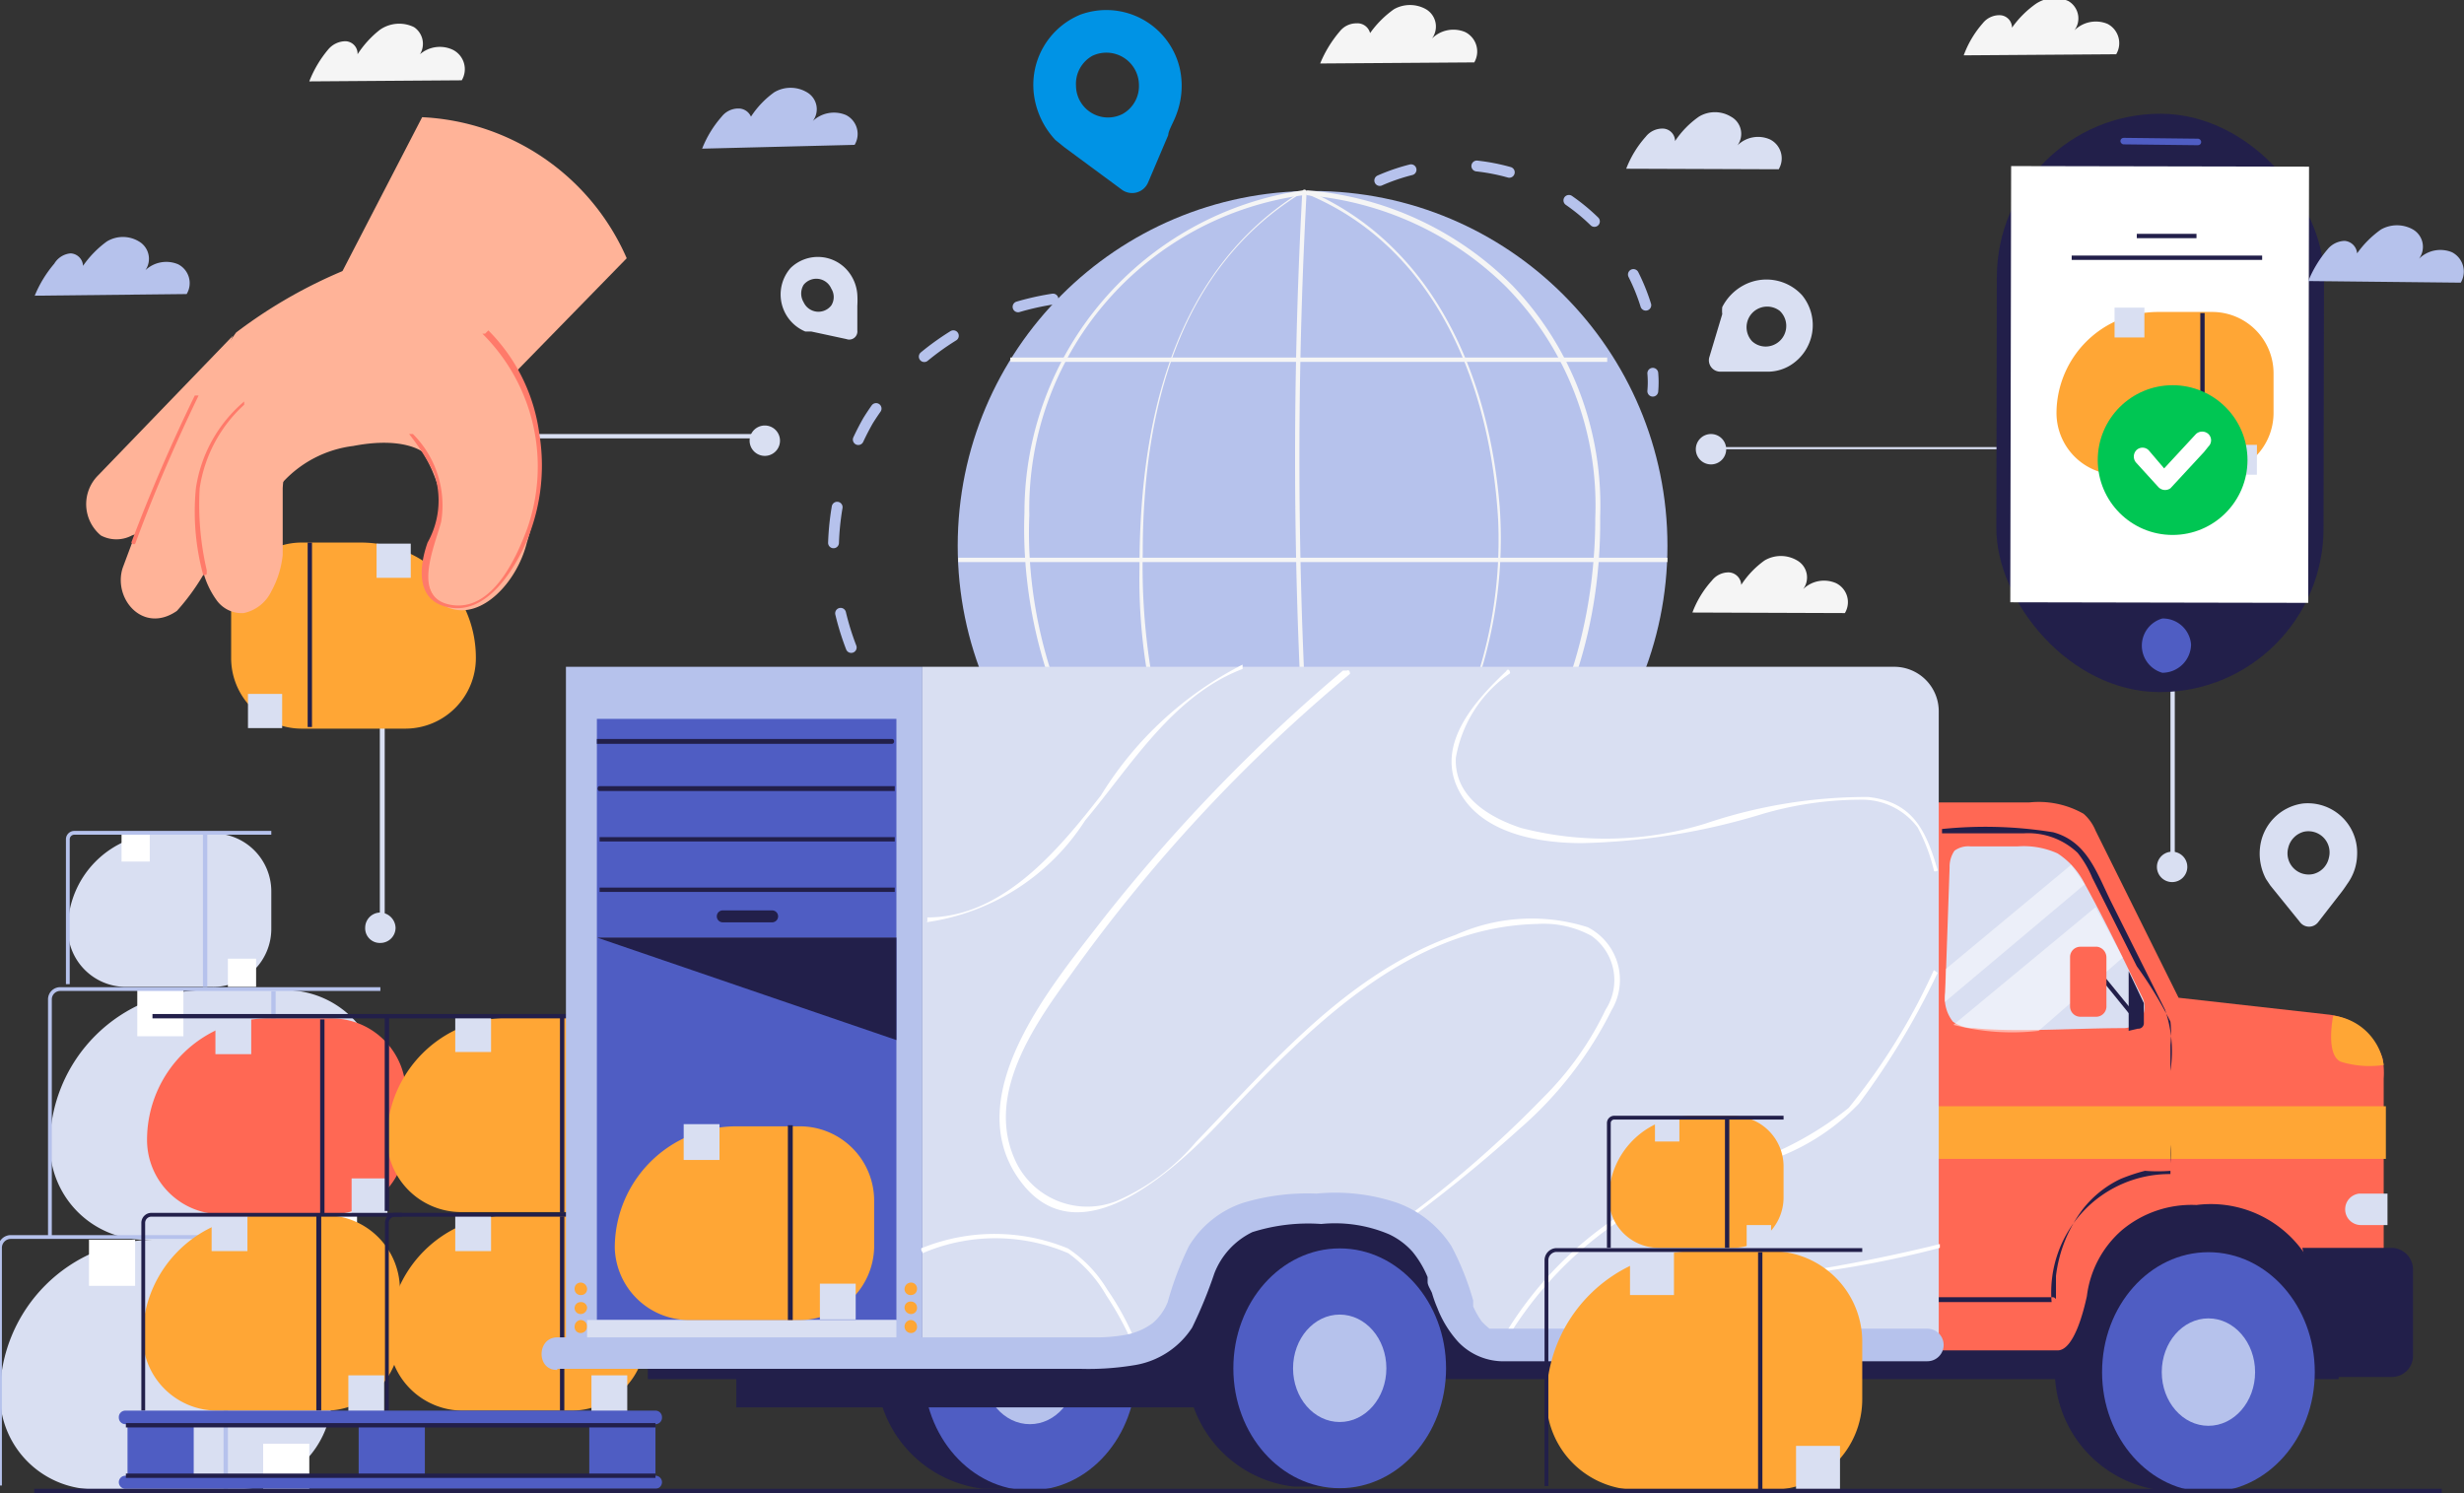 <?xml version="1.0" encoding="UTF-8"?> <svg xmlns="http://www.w3.org/2000/svg" viewBox="0 0 45.41 27.52"><rect x="0" y="0" width="45.41" height="27.52" fill="#333333" stroke="none"/><defs><style>.cls-1{fill:#d9dff2;}.cls-2{fill:#b6c2ec;}.cls-16,.cls-3{fill:#fff;}.cls-10,.cls-11,.cls-14,.cls-4,.cls-9{fill:none;}.cls-10,.cls-11,.cls-4,.cls-9{stroke:#b6c2ec;}.cls-14,.cls-4{stroke-miterlimit:10;stroke-width:0.07px;}.cls-5{fill:#ffa635;}.cls-6{fill:#221f4a;}.cls-7{fill:#ffb398;}.cls-8{fill:#ff7a6a;}.cls-10,.cls-11,.cls-9{stroke-linecap:round;stroke-linejoin:round;stroke-width:0.2px;}.cls-10{stroke-dasharray:0.61 1.22;}.cls-11{stroke-dasharray:0.66 1.31;}.cls-12{fill:#f5f5f5;}.cls-13{fill:#ff6854;}.cls-14{stroke:#221f4a;}.cls-15{fill:#4f5dc3;}.cls-16{opacity:0.5;}.cls-17{fill:#00c653;}.cls-18{fill:#0093e5;}</style></defs><g id="katman_2" data-name="katman 2"><g id="katman_1-2" data-name="katman 1"><path class="cls-1" d="M3.91,18.19H2.32a1.07,1.07,0,0,1-1.07-1.08h0A1.76,1.76,0,0,1,3,15.36h.91A1.07,1.07,0,0,1,5,16.43v.68A1.07,1.07,0,0,1,3.91,18.19Z"></path><path class="cls-2" d="M3.74,15.38v2.81a0,0,0,0,0,.08,0V15.38a0,0,0,0,0-.08,0Z"></path><rect class="cls-3" x="2.24" y="15.36" width="0.52" height="0.52"></rect><rect class="cls-3" x="4.2" y="17.67" width="0.52" height="0.52"></rect><path class="cls-4" d="M1.25,18.14V15.47a.12.12,0,0,1,.12-.12H5"></path><path class="cls-1" d="M5.26,22.85H2.67A1.75,1.75,0,0,1,.92,21.1h0a2.86,2.86,0,0,1,2.86-2.85H5.26A1.74,1.74,0,0,1,7,20V21.1A1.75,1.75,0,0,1,5.26,22.85Z"></path><path class="cls-2" d="M5,18.27v4.59a0,0,0,0,0,.08,0V18.27a0,0,0,0,0-.08,0Z"></path><rect class="cls-3" x="2.53" y="18.25" width="0.85" height="0.85"></rect><rect class="cls-3" x="5.73" y="22" width="0.85" height="0.85"></rect><path class="cls-4" d="M.92,22.78V18.42a.19.19,0,0,1,.19-.19l5.9,0"></path><path class="cls-1" d="M4.37,27.45H1.78A1.74,1.74,0,0,1,0,25.71H0a2.86,2.86,0,0,1,2.86-2.86H4.37A1.75,1.75,0,0,1,6.12,24.6v1.11A1.74,1.74,0,0,1,4.37,27.45Z"></path><path class="cls-2" d="M4.12,22.88v4.58a0,0,0,0,0,.08,0V22.88a0,0,0,1,0-.08,0Z"></path><rect class="cls-3" x="1.64" y="22.85" width="0.85" height="0.85"></rect><rect class="cls-3" x="4.85" y="26.61" width="0.85" height="0.85"></rect><path class="cls-4" d="M0,27.38V23a.2.2,0,0,1,.19-.2l5.9,0"></path><path class="cls-1" d="M13.91,8H7.24a0,0,0,1,0,0,.08h6.67a0,0,0,0,0,0-.08Z"></path><path class="cls-1" d="M13.82,8.07a.28.28,0,1,0,.55,0,.28.28,0,0,0-.55,0Z"></path><path class="cls-1" d="M7,13.22V17a0,0,0,0,0,.09,0v-3.8c0-.05-.09-.05-.09,0Z"></path><path class="cls-1" d="M6.73,17.1a.27.27,0,0,0,.28.28.28.28,0,0,0,.28-.28A.29.29,0,0,0,7,16.82.28.28,0,0,0,6.73,17.1Z"></path><path class="cls-5" d="M5.55,13.43H7.47a1.3,1.3,0,0,0,1.3-1.3h0A2.12,2.12,0,0,0,6.65,10H5.55a1.3,1.3,0,0,0-1.29,1.3v.82A1.3,1.3,0,0,0,5.55,13.43Z"></path><path class="cls-6" d="M5.67,10v3.4a0,0,0,0,0,.08,0V10a0,0,0,0,0-.08,0Z"></path><rect class="cls-1" x="6.95" y="10.01" width="0.63" height="0.63" transform="translate(14.52 20.66) rotate(180)"></rect><rect class="cls-1" x="4.57" y="12.8" width="0.63" height="0.63" transform="translate(9.77 26.22) rotate(180)"></rect><path class="cls-7" d="M5.21,8.89a2.11,2.11,0,0,1,1.3-.67c.93-.18,1.28.11,1.28.11s.53.85.28,1.37-.37,1.3.22,1.51S9.53,10.73,9.71,10a4.71,4.71,0,0,0,.1-2.45C9.56,6.23,6.9,4.92,6.9,4.92s-1.39,1.22-2,1.9A2.24,2.24,0,0,0,4.31,8.3"></path><path class="cls-7" d="M6.94,4.76A9,9,0,0,0,4.35,6.13,14,14,0,0,0,2.48,9.88l-.22.59c-.18.57.38,1.22,1,.79a4.15,4.15,0,0,0,.89-1.59L5.56,6.74Z"></path><path class="cls-7" d="M1.81,8.76,4.29,6.19,2.91,9.65a3,3,0,0,1-.48.22.61.61,0,0,1-.57,0A.75.75,0,0,1,1.81,8.76Z"></path><path class="cls-7" d="M11.55,4.76,9.1,7.27,7.45,5.88,6.31,5,7.78,2.16A4.34,4.34,0,0,1,11.55,4.76Z"></path><path class="cls-7" d="M4.08,7.7l1.55.15A2.09,2.09,0,0,0,5.21,9c0,.41,0,.82,0,1.23A1.76,1.76,0,0,1,5,10.9a.73.73,0,0,1-.51.4.57.57,0,0,1-.5-.24,1.58,1.58,0,0,1-.25-.54A4.06,4.06,0,0,1,4.08,7.7Z"></path><path class="cls-8" d="M3.81,10.51A5.33,5.33,0,0,1,3.68,9,2.6,2.6,0,0,1,4.5,7.46s0-.09,0-.06A2.59,2.59,0,0,0,3.61,9a4.44,4.44,0,0,0,.13,1.58c0,.05.08,0,.07,0Z"></path><path class="cls-8" d="M2.5,10c.34-.92.73-1.82,1.16-2.71a0,0,0,1,0-.07,0Q2.95,8.6,2.42,10s.06.07.08,0Z"></path><path class="cls-8" d="M8.89,6.15a3.45,3.45,0,0,1,.82,3.61c-.21.56-.65,1.51-1.39,1.39S8,10.1,8.13,9.62A1.86,1.86,0,0,0,7.61,8s-.1,0-.07,0A4.23,4.23,0,0,1,8,8.72,1.58,1.58,0,0,1,7.88,10c-.17.48-.21,1.1.42,1.2s1.09-.57,1.34-1.08A3.59,3.59,0,0,0,9.94,8,3.31,3.31,0,0,0,9,6.09a0,0,0,0,0-.06.06Z"></path><path class="cls-1" d="M31.65,8.28h7.08c.4,0,.81,0,1.21,0,.13,0,.05,0,.06,0a2.29,2.29,0,0,1,0,.37V16a0,0,0,1,0,.08,0V8.24a0,0,0,0,0,0,0H31.65a0,0,0,0,0,0,.08Z"></path><path class="cls-9" d="M23.05,5.67l.19-.26"></path><path class="cls-10" d="M24,4.44a3.68,3.68,0,0,1,2-1.31,3.68,3.68,0,0,1,4.47,3.14"></path><path class="cls-9" d="M30.46,6.88a1.84,1.84,0,0,1,0,.33"></path><path class="cls-11" d="M21.36,5.61A4.89,4.89,0,0,0,16,7.75a4.89,4.89,0,0,0,.63,5.71"></path><path class="cls-1" d="M33.21,5.44a.89.89,0,0,0-1.08-.18.94.94,0,0,0-.39.4.65.65,0,0,0,0,.13l-.24.8a.21.21,0,0,0,.19.26l.59,0h.26A.8.8,0,0,0,33,6.73h0A.87.87,0,0,0,33.21,5.44Zm-.92.85a.38.38,0,0,1,.51-.56.38.38,0,0,1-.12.63A.37.37,0,0,1,32.29,6.29Z"></path><circle class="cls-2" cx="24.19" cy="10.06" r="6.54"></circle><path class="cls-12" d="M24,3.51a6,6,0,0,0-5.12,5.94c-.12,3.18,1.67,7,5.28,7.13a0,0,0,0,0,0-.08c-3.56-.1-5.32-3.92-5.19-7A5.83,5.83,0,0,1,24,3.6c.05,0,.05-.09,0-.09Z"></path><path class="cls-12" d="M24,3.52C21.59,5,21,7.83,21,10.47a10.47,10.47,0,0,0,.71,4,4.44,4.44,0,0,0,2.51,2.13s.07-.06,0-.08a4.28,4.28,0,0,1-2.61-2.47,12,12,0,0,1-.55-3.86c0-2.54.62-5.23,2.94-6.64a0,0,0,1,0,0-.07Z"></path><path class="cls-12" d="M24.31,16.54a90.71,90.71,0,0,1-.23-13c0-.06-.08-.06-.08,0a90.71,90.71,0,0,0,.23,13,0,0,0,0,0,.08,0Z"></path><path class="cls-12" d="M24.3,16.63a8.37,8.37,0,0,0,3.34-7.27c-.19-2.4-1.2-4.83-3.52-5.84-.05,0-.09,0,0,.07,2.36,1,3.35,3.53,3.49,6a8.27,8.27,0,0,1-3.33,7s0,.09.06.06Z"></path><path class="cls-12" d="M24.1,3.6a5.93,5.93,0,0,1,3.65,1.68A5.74,5.74,0,0,1,29.4,9.54c0,3.23-1.62,6.6-5.13,7-.05,0-.05.09,0,.08,3.55-.43,5.26-3.81,5.22-7.1a5.86,5.86,0,0,0-1.61-4.25A6,6,0,0,0,24.1,3.51c-.06,0-.06.08,0,.09Z"></path><path class="cls-12" d="M17.66,10.36H30.73a0,0,0,1,0,0-.08H17.66a0,0,0,0,0,0,.08Z"></path><path class="cls-12" d="M18.62,6.67h11a0,0,0,1,0,0-.08h-11a0,0,0,0,0,0,.08Z"></path><path class="cls-12" d="M19.17,14.05h10a0,0,0,0,0,0-.08h-10a0,0,0,1,0,0,.08Z"></path><path class="cls-13" d="M6.11,22.38h-2A1.37,1.37,0,0,1,2.71,21h0A2.24,2.24,0,0,1,5,18.77H6.11a1.37,1.37,0,0,1,1.37,1.37V21A1.37,1.37,0,0,1,6.11,22.38Z"></path><path class="cls-6" d="M5.9,18.79v3.6a0,0,0,0,0,.08,0v-3.6a0,0,0,0,0-.08,0Z"></path><rect class="cls-1" x="3.97" y="18.77" width="0.66" height="0.66"></rect><rect class="cls-1" x="6.48" y="21.72" width="0.66" height="0.66"></rect><path class="cls-5" d="M10.53,22.34h-2A1.37,1.37,0,0,1,7.13,21h0a2.24,2.24,0,0,1,2.24-2.24h1.16A1.37,1.37,0,0,1,11.9,20.1V21A1.37,1.37,0,0,1,10.53,22.34Z"></path><path class="cls-6" d="M10.32,18.75v3.6a0,0,0,0,0,.08,0v-3.6a0,0,0,0,0-.08,0Z"></path><rect class="cls-1" x="8.39" y="18.73" width="0.66" height="0.66"></rect><rect class="cls-1" x="10.9" y="21.68" width="0.66" height="0.66"></rect><path class="cls-5" d="M6,26H4a1.37,1.37,0,0,1-1.37-1.37h0A2.24,2.24,0,0,1,4.88,22.4H6a1.37,1.37,0,0,1,1.37,1.37v.87A1.37,1.37,0,0,1,6,26Z"></path><path class="cls-6" d="M5.83,22.42V26a0,0,0,0,0,.09,0V22.42c0-.05-.09-.05-.09,0Z"></path><rect class="cls-1" x="3.9" y="22.4" width="0.66" height="0.66"></rect><rect class="cls-1" x="6.42" y="25.35" width="0.66" height="0.66"></rect><path class="cls-14" d="M2.64,26V22.54a.15.15,0,0,1,.15-.15H7.41"></path><path class="cls-5" d="M10.53,26h-2a1.37,1.37,0,0,1-1.37-1.37h0A2.24,2.24,0,0,1,9.37,22.4h1.16a1.37,1.37,0,0,1,1.37,1.37v.87A1.37,1.37,0,0,1,10.53,26Z"></path><path class="cls-6" d="M10.32,22.42V26a0,0,0,1,0,.08,0V22.42a0,0,0,0,0-.08,0Z"></path><rect class="cls-1" x="8.39" y="22.4" width="0.66" height="0.66"></rect><rect class="cls-1" x="10.9" y="25.35" width="0.66" height="0.66"></rect><path class="cls-14" d="M7.13,26V22.54a.15.15,0,0,1,.15-.15H11.9"></path><path class="cls-15" d="M12.08,26.25H2.31a.12.12,0,0,1-.12-.12h0A.12.12,0,0,1,2.31,26h9.77a.12.12,0,0,1,.12.12h0A.12.12,0,0,1,12.08,26.25Z"></path><path class="cls-15" d="M12.08,27.44H2.31a.12.12,0,0,1-.12-.12h0a.12.12,0,0,1,.12-.12h9.77a.12.12,0,0,1,.12.12h0A.12.12,0,0,1,12.08,27.44Z"></path><rect class="cls-15" x="2.35" y="26.18" width="1.22" height="1.02"></rect><rect class="cls-15" x="6.61" y="26.18" width="1.22" height="1.02"></rect><rect class="cls-15" x="10.86" y="26.18" width="1.22" height="1.02"></rect><path class="cls-6" d="M2.32,26.31h9.76a0,0,0,1,0,0-.08H2.32a0,0,0,0,0,0,.08Z"></path><path class="cls-6" d="M2.32,27.24h9.76a0,0,0,1,0,0-.08H2.32a0,0,0,0,0,0,.08Z"></path><path class="cls-6" d="M2.81,18.77h9.06a0,0,0,1,0,0-.08H2.81a0,0,0,0,0,0,.08Z"></path><path class="cls-6" d="M7.17,22.32V18.73a0,0,0,0,0-.08,0v3.59a0,0,0,0,0,.08,0Z"></path><path class="cls-6" d="M20.08,25.26a3.28,3.28,0,0,1-.7,2c-.2.2-.8.18-1.26.18a2.23,2.23,0,0,1,0-4.43H19C20,23.18,20.08,24.13,20.08,25.26Z"></path><ellipse class="cls-15" cx="18.98" cy="25.26" rx="1.96" ry="2.21"></ellipse><ellipse class="cls-2" cx="18.98" cy="25.26" rx="0.86" ry="0.99"></ellipse><rect class="cls-6" x="13.57" y="25.28" width="8.5" height="0.66"></rect><rect class="cls-6" x="11.94" y="21.51" width="31.16" height="3.91"></rect><path class="cls-6" d="M41.8,25.29a3.28,3.28,0,0,1-.7,2c-.2.21-.8.18-1.26.18a2.23,2.23,0,0,1,0-4.43c.08,0,.78,0,.86,0C41.67,23.21,41.8,24.16,41.8,25.29Z"></path><ellipse class="cls-15" cx="40.7" cy="25.29" rx="1.96" ry="2.21"></ellipse><ellipse class="cls-2" cx="40.7" cy="25.29" rx="0.86" ry="0.99"></ellipse><path class="cls-13" d="M43.91,19.51a1.19,1.19,0,0,0-1-.81l-2.76-.31-1.53-3.08A.83.83,0,0,0,38.4,15a1.67,1.67,0,0,0-1-.21H35.64v10.1h2.28c.31,0,.49-.77.54-1v0h0a1.92,1.92,0,0,1,.65-1.22,2,2,0,0,1,1.37-.46,2.09,2.09,0,0,1,2.28,1.52l.17.92h1V19.88A1.5,1.5,0,0,0,43.91,19.51Z"></path><rect class="cls-5" x="35.64" y="20.39" width="8.33" height="0.97"></rect><path class="cls-6" d="M35.64,24h2.17a0,0,0,0,0,0,0A2.18,2.18,0,0,1,40,21.64s0,0,0,0V19.74a2.38,2.38,0,0,0-.1-1.13l-1-2c-.26-.53-.44-1.1-1.06-1.27a7.81,7.81,0,0,0-2.05-.06,0,0,0,1,0,0,.08h1.5a1.32,1.32,0,0,1,1,.36,1.92,1.92,0,0,1,.27.46l.82,1.63A7.48,7.48,0,0,1,40,18.83a2.06,2.06,0,0,1,0,.43V21.1a1.93,1.93,0,0,1,0,.34c0,.12,0,.11,0,.14a3.06,3.06,0,0,1-.47,0,3.39,3.39,0,0,0-.45.15,1.94,1.94,0,0,0-.69.55,2.55,2.55,0,0,0-.5,1.24c0,.1,0,.32,0,.39s0,0-.06,0H35.64a0,0,0,0,0,0,.08Z"></path><path class="cls-1" d="M35.85,18.29l.08-2.3a.52.52,0,0,1,.09-.31.43.43,0,0,1,.29-.08h.88a1.51,1.51,0,0,1,.73.13,1.43,1.43,0,0,1,.5.56c.45.82.71,1.39,1.06,2.09a.39.39,0,0,1-.33.57c-.9,0-2,.08-2.77,0a.65.65,0,0,1-.39-.12A.7.7,0,0,1,35.85,18.29Z"></path><path class="cls-16" d="M39.12,17.65,37.57,19A4.31,4.31,0,0,1,36,18.89l2.62-2.17Z"></path><polygon class="cls-16" points="38.42 16.3 35.84 18.47 35.86 17.86 38.17 15.94 38.42 16.3"></polygon><path class="cls-6" d="M39.23,19v-1.1l.28.59a.06.06,0,0,1,0,0v.37a.1.1,0,0,1-.11.1Z"></path><path class="cls-6" d="M38.54,17.84l.29.34.43.53.1.12a0,0,0,1,0,.06-.06c-.24-.28-.47-.57-.71-.86l-.12-.13s-.09,0-.05.06Z"></path><path class="cls-13" d="M38.15,17.64v.9a.19.19,0,0,0,.18.2h.31a.19.19,0,0,0,.18-.2v-.89a.2.2,0,0,0-.17-.2h-.31A.19.19,0,0,0,38.15,17.64Z"></path><path class="cls-5" d="M43,18.72s-.15.72.14.85a1.81,1.81,0,0,0,.79.06A1.07,1.07,0,0,0,43,18.72Z"></path><path class="cls-6" d="M44.08,25.38H43L42.43,23h1.65a.4.4,0,0,1,.39.39V25A.39.39,0,0,1,44.08,25.38Z"></path><path class="cls-1" d="M43.48,22H44a0,0,0,0,1,0,0v.58a0,0,0,0,1,0,0h-.49a.29.29,0,0,1-.29-.29v0A.29.29,0,0,1,43.48,22Z"></path><rect class="cls-2" x="10.43" y="12.29" width="6.57" height="12.83"></rect><path class="cls-1" d="M17,24.81V12.29H34.91a.82.82,0,0,1,.82.82v11.7H27.05v-.29a2.28,2.28,0,0,0-2.28-2.28H23.39a1.52,1.52,0,0,0-1.55,1.52l-.36,1Z"></path><rect class="cls-15" x="11" y="13.25" width="5.52" height="4.03"></rect><rect class="cls-15" x="11" y="17.28" width="5.52" height="7.05"></rect><polygon class="cls-6" points="16.52 19.17 11 17.28 16.52 17.28 16.52 19.17"></polygon><path class="cls-5" d="M16.9,23.76a.11.11,0,0,1-.11.11.11.11,0,0,1-.12-.11.12.12,0,0,1,.12-.12A.11.11,0,0,1,16.9,23.76Z"></path><path class="cls-5" d="M16.9,24.1a.11.11,0,0,1-.11.12.12.12,0,0,1-.12-.12.11.11,0,0,1,.12-.11A.11.11,0,0,1,16.9,24.1Z"></path><path class="cls-5" d="M16.9,24.45a.11.11,0,0,1-.11.12.12.12,0,0,1-.12-.12.12.12,0,0,1,.12-.12A.12.12,0,0,1,16.9,24.45Z"></path><path class="cls-5" d="M10.82,23.76a.11.11,0,0,1-.12.11.11.11,0,0,1-.11-.11.11.11,0,0,1,.11-.12A.12.12,0,0,1,10.82,23.76Z"></path><path class="cls-5" d="M10.82,24.1a.12.12,0,0,1-.12.12.11.11,0,0,1-.11-.12A.11.11,0,0,1,10.7,24,.11.11,0,0,1,10.82,24.1Z"></path><path class="cls-5" d="M10.82,24.45a.12.12,0,0,1-.12.12.11.11,0,0,1-.11-.12.12.12,0,0,1,.11-.12A.12.12,0,0,1,10.82,24.45Z"></path><path class="cls-6" d="M11.05,16.44h5.44a0,0,0,1,0,0-.08H11.05a0,0,0,0,0,0,.08Z"></path><path class="cls-6" d="M11.05,15.51h5.44a0,0,0,1,0,0-.08H11.05a0,0,0,0,0,0,.08Z"></path><path class="cls-6" d="M11.05,14.58h5.44a0,0,0,1,0,0-.09H11.05c-.05,0-.05.09,0,.09Z"></path><path class="cls-6" d="M11,13.71h5.44c.05,0,.05-.09,0-.09H11s0,.09,0,.09Z"></path><rect class="cls-1" x="10.82" y="24.33" width="5.7" height="0.39"></rect><path class="cls-6" d="M25.8,25.22a3.28,3.28,0,0,1-.71,2c-.19.21-.79.18-1.25.18a2.23,2.23,0,0,1,0-4.43c.08,0,.78,0,.85,0C25.66,23.14,25.8,24.09,25.8,25.22Z"></path><ellipse class="cls-15" cx="24.69" cy="25.22" rx="1.96" ry="2.21"></ellipse><ellipse class="cls-2" cx="24.69" cy="25.22" rx="0.86" ry="0.99"></ellipse><path class="cls-5" d="M14.74,24.33h-2A1.37,1.37,0,0,1,11.33,23h0a2.24,2.24,0,0,1,2.24-2.24h1.17a1.37,1.37,0,0,1,1.37,1.37V23A1.37,1.37,0,0,1,14.74,24.33Z"></path><path class="cls-6" d="M14.52,20.74v3.59a0,0,0,1,0,.09,0V20.74s-.09,0-.09,0Z"></path><rect class="cls-1" x="12.6" y="20.72" width="0.66" height="0.66"></rect><rect class="cls-1" x="15.11" y="23.66" width="0.66" height="0.66"></rect><path class="cls-6" d="M14.23,17h-.91a.11.11,0,0,1-.11-.11h0a.11.11,0,0,1,.11-.11h.91a.11.11,0,0,1,.11.11h0A.11.11,0,0,1,14.23,17Z"></path><path class="cls-3" d="M17.06,17A4.16,4.16,0,0,0,20,15.12c.84-1,1.61-2.3,2.9-2.79,0,0,0-.1,0-.08a6.57,6.57,0,0,0-2.61,2.41c-.78,1-1.81,2.25-3.2,2.25a0,0,0,0,0,0,.08Z"></path><path class="cls-3" d="M24.75,12.36A31.51,31.51,0,0,0,20.28,17c-.91,1.18-2.61,3.2-1.49,4.75s3-.32,3.83-1.21c1.52-1.6,3.34-3.46,5.71-3.51a1.84,1.84,0,0,1,1,.22,1,1,0,0,1,.26,1.36,5.76,5.76,0,0,1-1.15,1.62,20.56,20.56,0,0,1-2.84,2.44s0,.1,0,.07A26.9,26.9,0,0,0,28,20.81a7.07,7.07,0,0,0,1.7-2.19,1.09,1.09,0,0,0-.44-1.53,3.41,3.41,0,0,0-2.43.14c-2,.71-3.37,2.35-4.79,3.82a4,4,0,0,1-1.47,1.09,1.46,1.46,0,0,1-1.84-.71c-.59-1.21.3-2.5,1-3.46a29.47,29.47,0,0,1,5.15-5.55s0-.09-.06-.06Z"></path><path class="cls-3" d="M27.82,24.6a6.93,6.93,0,0,1,1.88-2,7.44,7.44,0,0,1,2.46-1.09,4.07,4.07,0,0,0,2.1-1.17,14.27,14.27,0,0,0,1.45-2.41,0,0,0,0,0-.07-.05,11.59,11.59,0,0,1-1.57,2.54,6.11,6.11,0,0,1-2.71,1.24,6.83,6.83,0,0,0-3.61,2.91,0,0,0,1,0,.07,0Z"></path><path class="cls-3" d="M27.76,12.37c-.56.53-1.3,1.33-.89,2.17s1.52,1,2.28,1A12.25,12.25,0,0,0,32.49,15a6.48,6.48,0,0,1,1.8-.26,1.28,1.28,0,0,1,1.05.51,3.29,3.29,0,0,1,.3.79c0,.05.09,0,.07,0-.21-.72-.45-1.26-1.28-1.35a9.26,9.26,0,0,0-3,.49,6.24,6.24,0,0,1-3.4.08c-.6-.2-1.23-.58-1.2-1.29a2.38,2.38,0,0,1,1-1.56s0-.09-.06-.06Z"></path><path class="cls-3" d="M17,23.1a3.4,3.4,0,0,1,2.69,0,2.49,2.49,0,0,1,.7.78,5.76,5.76,0,0,1,.48.88s.1,0,.07,0a5.11,5.11,0,0,0-.54-1,2.35,2.35,0,0,0-.72-.75A3.56,3.56,0,0,0,17,23c-.05,0,0,.09,0,.08Z"></path><path class="cls-3" d="M30.4,25A5.9,5.9,0,0,1,33,23.51,19.07,19.07,0,0,0,35.75,23s0-.09,0-.07a29.76,29.76,0,0,1-3,.58,6,6,0,0,0-2.41,1.41s0,.09.06.05Z"></path><path class="cls-2" d="M10.27,25.23c.49,0,1,0,1.48,0l2.92,0,3.12,0,2.13,0a5.17,5.17,0,0,0,1-.07,1.56,1.56,0,0,0,1.05-.69,8.31,8.31,0,0,0,.41-1,1.41,1.41,0,0,1,.7-.76,3.41,3.41,0,0,1,1.27-.15,2.55,2.55,0,0,1,1.25.19,1.34,1.34,0,0,1,.43.32,1.83,1.83,0,0,1,.28.47s0,.05,0,0v0l0,.09c0,.06.05.13.08.2a2.31,2.31,0,0,0,.1.28,2,2,0,0,0,.39.63,1.15,1.15,0,0,0,.78.35h2.62l3.14,0,2,0h.1a.3.3,0,0,0,0-.6H34.09l-3,0H27.6l-.09,0-.06,0,0,0-.08-.07-.06-.06,0,0c0,.05,0,0,0,0a1.56,1.56,0,0,1-.16-.28l0-.06s0,.08,0,0,0,0,0-.05a5.11,5.11,0,0,0-.4-1,2,2,0,0,0-1-.8A3.57,3.57,0,0,0,24.26,22a4.11,4.11,0,0,0-1.35.17,1.85,1.85,0,0,0-1,.8A6,6,0,0,0,21.52,24a1,1,0,0,1-.28.39,1.22,1.22,0,0,1-.48.21,3.14,3.14,0,0,1-.61.05H18.46l-3,0-3.09,0H10.27c-.38,0-.39.61,0,.6Z"></path><path class="cls-1" d="M40.31,16A.28.28,0,1,1,40,15.7.28.28,0,0,1,40.31,16Z"></path><path class="cls-1" d="M31.81,8.24A.28.28,0,1,1,31.54,8,.28.28,0,0,1,31.81,8.24Z"></path><rect class="cls-6" x="36.8" y="2.1" width="6.03" height="10.66" rx="3.02" transform="translate(0.01 -0.08) rotate(0.11)"></rect><rect class="cls-3" x="37.06" y="3.07" width="5.49" height="8.04" transform="translate(0.01 -0.08) rotate(0.11)"></rect><rect class="cls-15" x="39.08" y="2.55" width="1.49" height="0.12" rx="0.06" transform="translate(0.03 -0.46) rotate(0.66)"></rect><path class="cls-15" d="M40.38,11.88a.53.53,0,0,1-.53.52.52.52,0,0,1,0-1A.52.52,0,0,1,40.38,11.88Z"></path><path class="cls-5" d="M40.73,8.75H39A1.14,1.14,0,0,1,37.9,7.61h0a1.87,1.87,0,0,1,1.87-1.86h1a1.13,1.13,0,0,1,1.13,1.14v.72A1.14,1.14,0,0,1,40.73,8.75Z"></path><path class="cls-6" d="M40.55,5.77v3a0,0,0,1,0,.08,0v-3s-.09,0-.09,0Z"></path><rect class="cls-1" x="38.96" y="5.75" width="0.55" height="0.55" transform="matrix(1, 0, 0, 1, 0.01, -0.08)"></rect><rect class="cls-1" x="41.04" y="8.2" width="0.55" height="0.55" transform="translate(0.02 -0.08) rotate(0.11)"></rect><circle class="cls-17" cx="40.04" cy="8.48" r="1.38"></circle><path class="cls-3" d="M39.37,8.53l.41.45A.17.17,0,0,0,40,9l.62-.67.08-.1a.16.16,0,0,0,0-.23.17.17,0,0,0-.23,0l-.62.67-.08.1H40L39.6,8.3a.16.16,0,0,0-.23,0,.17.17,0,0,0,0,.23Z"></path><path class="cls-6" d="M38.18,4.79h3.51a0,0,0,0,0,0-.08H38.18a0,0,0,0,0,0,.08Z"></path><path class="cls-6" d="M39.38,4.39h1.1a0,0,0,1,0,0-.08h-1.1a0,0,0,0,0,0,.08Z"></path><path class="cls-1" d="M14.57,4.94a.74.74,0,0,0,.27,1.17l.11,0,.65.14a.15.15,0,0,0,.2-.16V5.64a1.7,1.7,0,0,0,0-.21A.76.76,0,0,0,15.63,5h0A.72.72,0,0,0,14.57,4.94Zm.75.69a.3.3,0,0,1-.51-.06.31.31,0,0,1,0-.32.3.3,0,0,1,.51.07A.29.29,0,0,1,15.32,5.63Z"></path><path class="cls-1" d="M42.44,14.81a.92.92,0,0,0-.79.82,1,1,0,0,0,.11.57l.08.12.55.68a.21.21,0,0,0,.33,0l.38-.49a2.56,2.56,0,0,0,.16-.22.94.94,0,0,0,.18-.53h0A.91.91,0,0,0,42.44,14.81Zm.19,1.3a.39.39,0,0,1-.46-.48.4.4,0,0,1,.29-.3.39.39,0,0,1,.46.48A.39.39,0,0,1,42.63,16.11Z"></path><path class="cls-2" d="M45.35,5.21a.4.4,0,0,0-.16-.56.56.56,0,0,0-.61.12.37.37,0,0,0-.11-.54.6.6,0,0,0-.59,0,1.84,1.84,0,0,0-.44.44.25.25,0,0,0-.23-.23.42.42,0,0,0-.31.15,2.19,2.19,0,0,0-.36.59Z"></path><path class="cls-1" d="M32.78,3.12a.39.39,0,0,0-.16-.55.54.54,0,0,0-.6.11.36.36,0,0,0-.12-.53.57.57,0,0,0-.59,0,1.71,1.71,0,0,0-.44.45.23.23,0,0,0-.23-.23.39.39,0,0,0-.31.15,1.92,1.92,0,0,0-.36.59Z"></path><path class="cls-12" d="M8.51,1.48A.4.4,0,0,0,8.35.92.56.56,0,0,0,7.74,1,.37.37,0,0,0,7.63.5.62.62,0,0,0,7,.55,1.84,1.84,0,0,0,6.59,1,.23.23,0,0,0,6.37.76a.42.42,0,0,0-.32.15,2.09,2.09,0,0,0-.35.59Z"></path><path class="cls-12" d="M39,1a.4.4,0,0,0-.16-.56.56.56,0,0,0-.61.12.37.37,0,0,0-.11-.54.62.62,0,0,0-.6.05,1.84,1.84,0,0,0-.44.44.23.23,0,0,0-.23-.23.39.39,0,0,0-.31.15,1.87,1.87,0,0,0-.35.59Z"></path><path class="cls-12" d="M27.17,1.15A.4.4,0,0,0,27,.59a.56.56,0,0,0-.61.12.37.37,0,0,0-.11-.54.6.6,0,0,0-.59,0,1.84,1.84,0,0,0-.44.44A.24.24,0,0,0,25,.43a.39.39,0,0,0-.31.15,2.19,2.19,0,0,0-.36.59Z"></path><path class="cls-12" d="M34,11.3a.39.39,0,0,0-.16-.55.55.55,0,0,0-.61.11.36.36,0,0,0-.11-.53.59.59,0,0,0-.6,0,1.68,1.68,0,0,0-.43.45.24.24,0,0,0-.23-.23.39.39,0,0,0-.31.15,1.84,1.84,0,0,0-.36.59Z"></path><path class="cls-2" d="M15.75,2.67a.39.39,0,0,0-.16-.55.57.57,0,0,0-.61.11.36.36,0,0,0-.11-.53.59.59,0,0,0-.6,0,1.68,1.68,0,0,0-.43.45A.25.25,0,0,0,13.61,2a.39.39,0,0,0-.31.15,2,2,0,0,0-.36.59Z"></path><path class="cls-2" d="M3.44,5.42a.39.39,0,0,0-.16-.55.56.56,0,0,0-.6.11.37.37,0,0,0-.12-.53.57.57,0,0,0-.59,0,1.88,1.88,0,0,0-.44.45.24.24,0,0,0-.23-.23A.39.39,0,0,0,1,4.86a2.19,2.19,0,0,0-.36.59Z"></path><path class="cls-18" d="M19.91.27a1.4,1.4,0,0,0-.85,1.51,1.51,1.51,0,0,0,.39.8l.16.13,1.07.79a.32.32,0,0,0,.48-.14l.37-.87c0-.08.1-.24.15-.38a1.48,1.48,0,0,0,.06-.86h0A1.39,1.39,0,0,0,19.91.27Zm.78,1.83a.59.59,0,0,1-.86-.52.59.59,0,0,1,.3-.55.6.6,0,0,1,.86.53A.59.59,0,0,1,20.69,2.1Z"></path><path class="cls-5" d="M31.94,23H30.57a.92.92,0,0,1-.92-.92h0a1.52,1.52,0,0,1,1.51-1.51h.78a.93.93,0,0,1,.93.92v.59A.93.93,0,0,1,31.94,23Z"></path><path class="cls-6" d="M31.79,20.61V23a0,0,0,0,0,.08,0V20.61a0,0,0,1,0-.08,0Z"></path><rect class="cls-1" x="30.5" y="20.59" width="0.45" height="0.45"></rect><rect class="cls-1" x="32.19" y="22.58" width="0.45" height="0.45"></rect><path class="cls-14" d="M29.65,23v-2.3a.1.1,0,0,1,.1-.1h3.12"></path><path class="cls-5" d="M32.65,27.46H30.17a1.67,1.67,0,0,1-1.67-1.67h0a2.73,2.73,0,0,1,2.73-2.73h1.42a1.67,1.67,0,0,1,1.67,1.67v1.06A1.67,1.67,0,0,1,32.65,27.46Z"></path><path class="cls-6" d="M32.4,23.08v4.38a0,0,0,1,0,.08,0V23.08a0,0,0,0,0-.08,0Z"></path><rect class="cls-1" x="30.04" y="23.06" width="0.81" height="0.81"></rect><rect class="cls-1" x="33.1" y="26.65" width="0.81" height="0.81"></rect><path class="cls-14" d="M28.5,27.39V23.23a.19.19,0,0,1,.18-.19l5.64,0"></path><path class="cls-6" d="M.63,27.52H45a0,0,0,0,0,0-.08H.63a0,0,0,0,0,0,.08Z"></path></g></g></svg> 